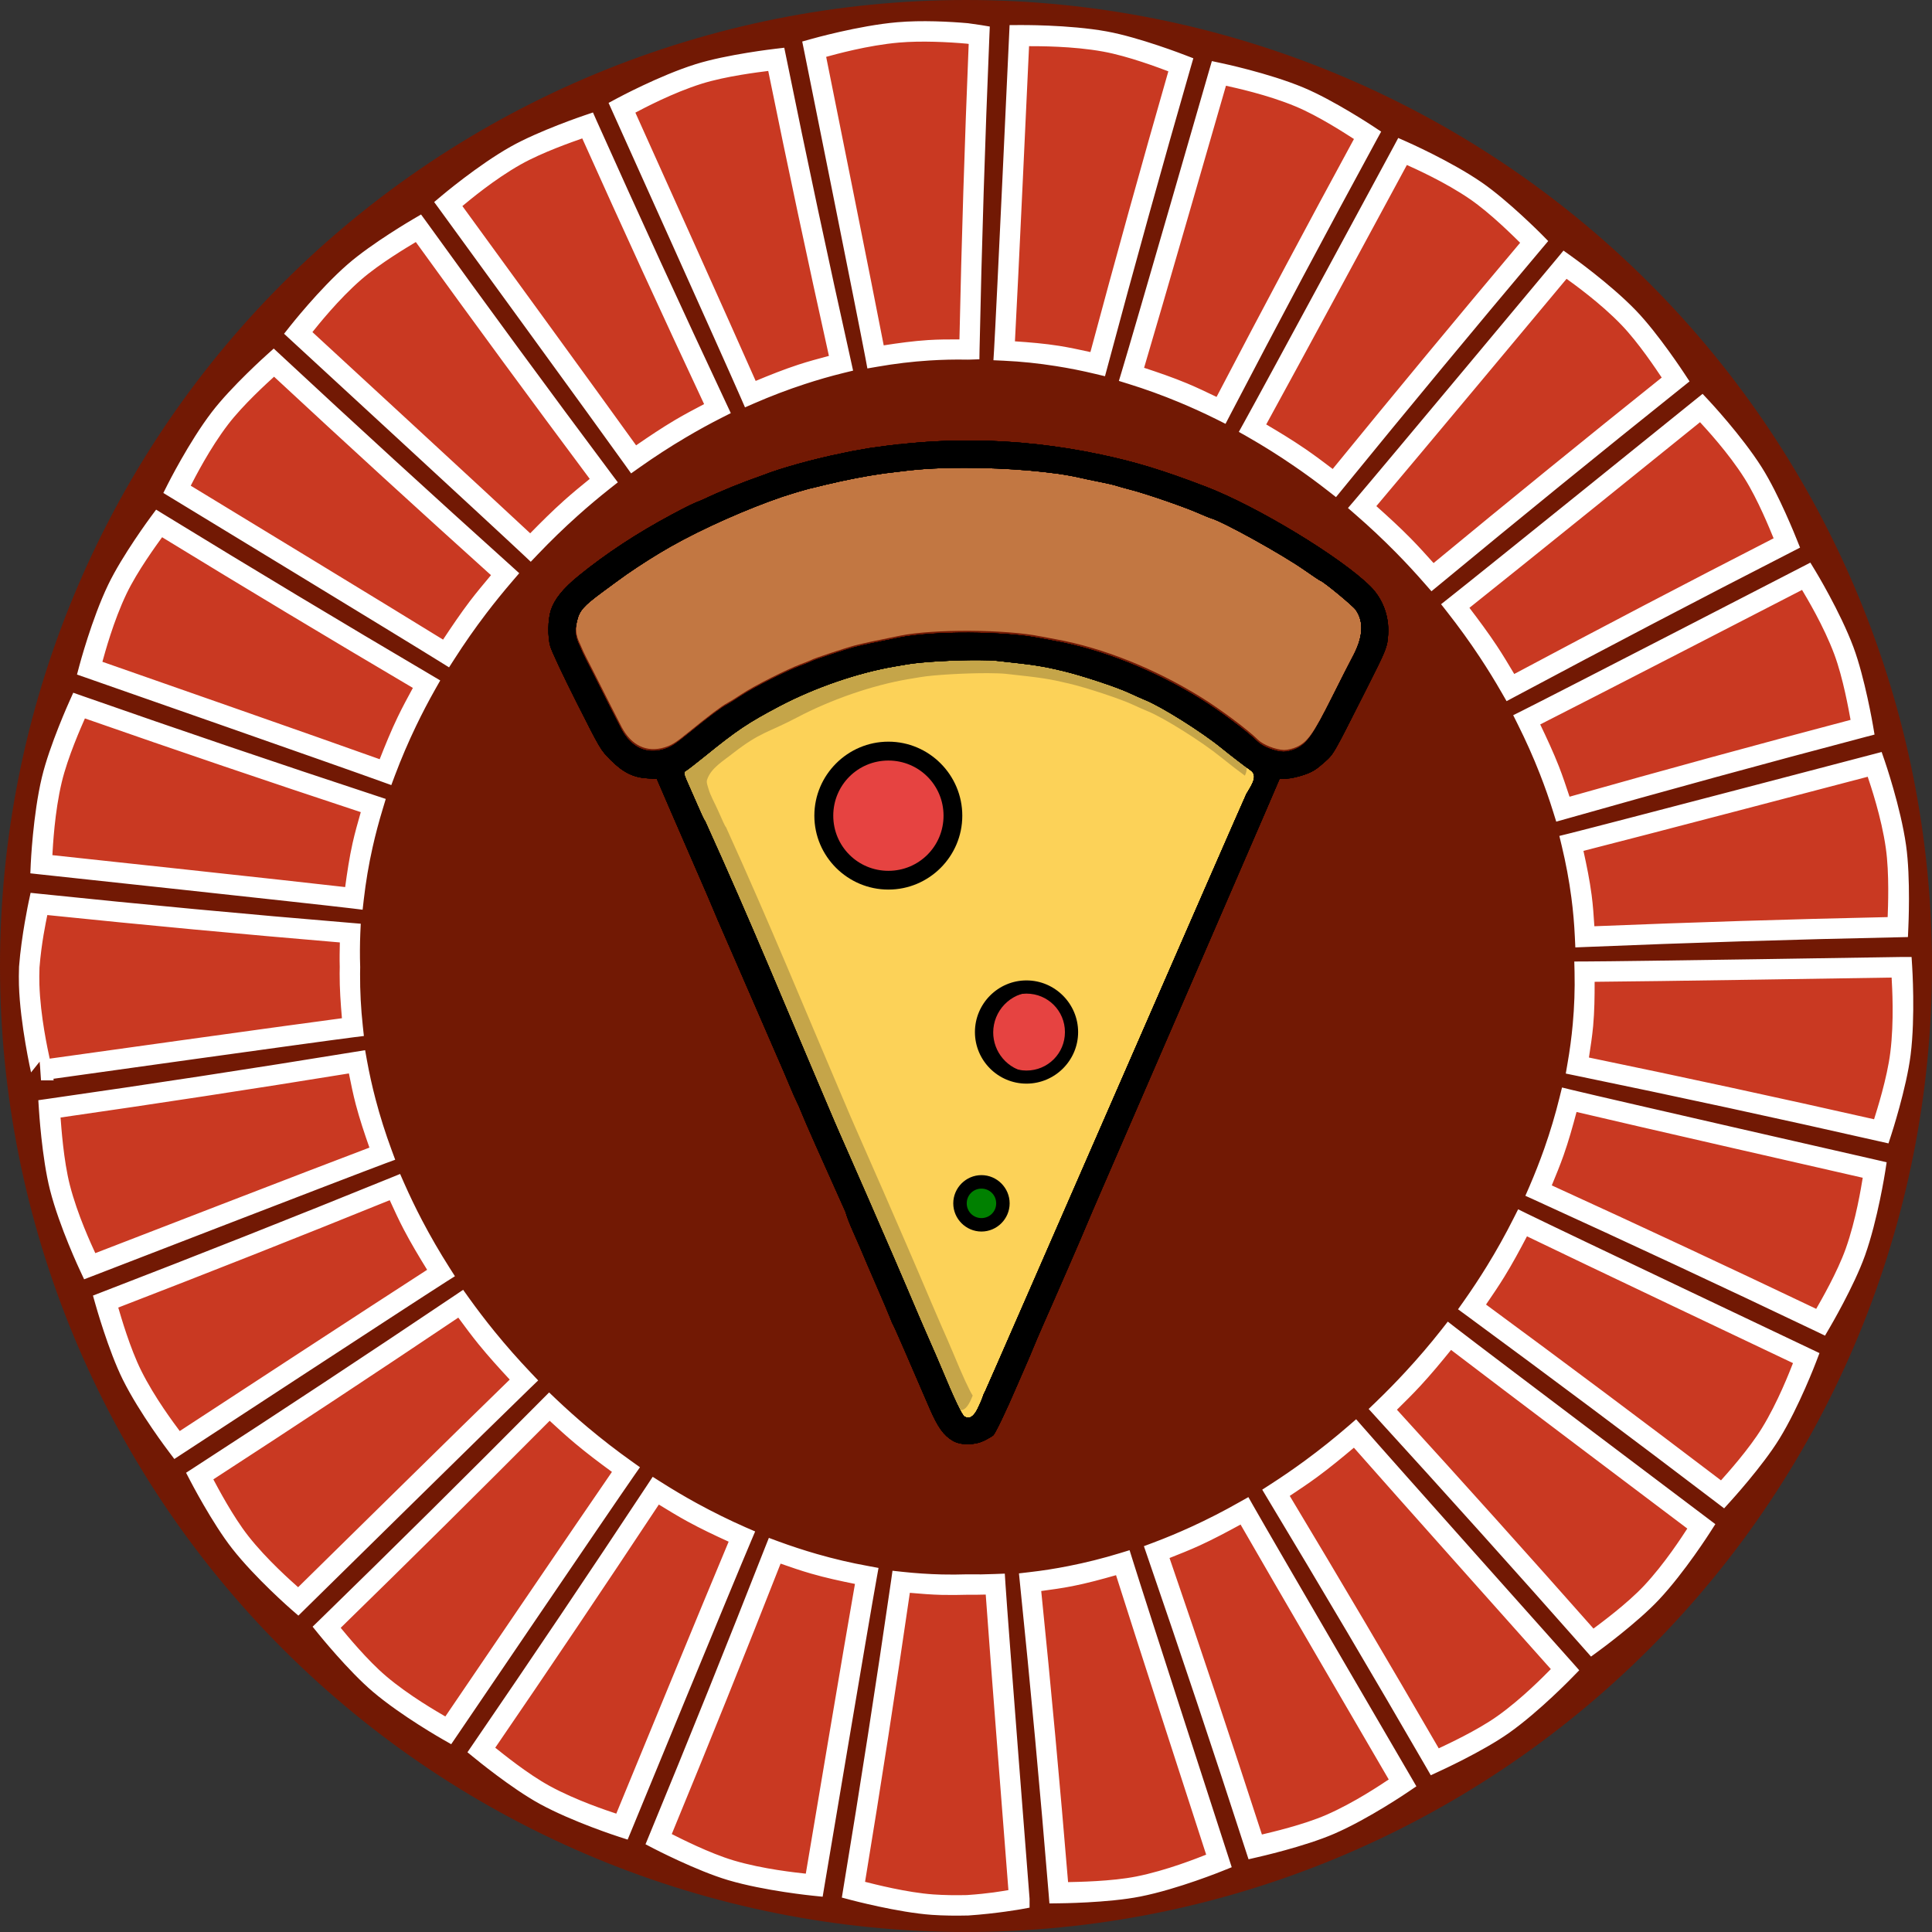 <svg width="61" height="61" viewBox="0 0 61 61" fill="none" xmlns="http://www.w3.org/2000/svg">
<rect x="0" y="0" width="61" height="61" fill="#333333" stroke="none"/>
<g clip-path="url(#clip0_304_78)">
<path d="M61 30.5C61 38.589 57.787 46.347 52.067 52.067C46.347 57.787 38.589 61 30.5 61C22.411 61 14.653 57.787 8.933 52.067C3.213 46.347 0 38.589 0 30.5C5.955e-07 22.411 3.213 14.653 8.933 8.933C14.653 3.213 22.411 5.955e-07 30.5 0C38.589 0 46.347 3.213 52.067 8.933C57.787 14.653 61 22.411 61 30.5Z" fill="#721904"/>
<path d="M60.052 30.538C60.052 30.538 51.341 30.677 50.037 30.68C50.05 31.243 50.03 31.806 49.979 32.368C49.94 32.794 49.883 33.219 49.809 33.643C53.016 34.304 56.217 34.997 59.41 35.721C59.41 35.721 59.881 34.26 60.005 33.267C60.151 32.1 60.052 30.538 60.052 30.538ZM59.202 36.944C59.202 36.944 50.808 35.029 49.555 34.726C49.419 35.279 49.255 35.828 49.064 36.37C48.919 36.782 48.759 37.189 48.584 37.593C51.565 38.952 54.535 40.338 57.493 41.751C57.493 41.751 58.254 40.449 58.581 39.53C58.967 38.449 59.202 36.944 59.202 36.944ZM57.039 42.885C57.039 42.885 49.239 39.182 48.078 38.613C47.815 39.133 47.529 39.645 47.221 40.146C46.987 40.526 46.74 40.899 46.482 41.266C49.136 43.217 51.774 45.191 54.397 47.187C54.397 47.187 55.403 46.077 55.908 45.257C56.503 44.288 57.039 42.885 57.039 42.885ZM53.725 48.2C53.725 48.2 46.796 42.975 45.768 42.18C45.401 42.646 45.015 43.098 44.611 43.535C44.305 43.866 43.989 44.188 43.663 44.501C45.889 46.938 48.095 49.395 50.281 51.869C50.281 51.869 51.489 50.984 52.145 50.284C52.921 49.459 53.725 48.2 53.725 48.2ZM49.422 52.726C49.422 52.726 43.64 46.246 42.786 45.266C42.337 45.654 41.873 46.025 41.396 46.375C41.035 46.64 40.666 46.894 40.29 47.136C41.987 49.955 43.659 52.788 45.307 55.635C45.307 55.635 46.672 55.007 47.456 54.452C48.383 53.798 49.422 52.726 49.422 52.726ZM44.289 56.302C44.289 56.302 39.932 48.835 39.293 47.709C38.785 47.998 38.265 48.264 37.738 48.505C37.338 48.688 36.933 48.856 36.524 49.01C37.59 52.105 38.628 55.209 39.636 58.322C39.636 58.322 41.115 57.984 42.002 57.599C43.049 57.144 44.289 56.302 44.289 56.302ZM38.49 58.768C38.49 58.768 35.834 50.579 35.452 49.347C34.905 49.514 34.353 49.654 33.797 49.764C33.375 49.847 32.951 49.913 32.526 49.962C32.86 53.226 33.162 56.496 33.431 59.771C33.431 59.771 34.979 59.755 35.943 59.564C37.082 59.337 38.49 58.768 38.49 58.768ZM32.184 59.961C32.184 59.961 31.506 51.317 31.423 50.021C31.131 50.032 30.84 50.035 30.548 50.029C30.276 50.038 30.005 50.04 29.734 50.033C29.307 50.023 28.88 49.995 28.454 49.949C27.984 53.197 27.481 56.439 26.946 59.675C26.946 59.675 28.442 60.067 29.449 60.137C29.801 60.161 30.178 60.166 30.548 60.157C31.424 60.098 32.184 59.961 32.184 59.961ZM25.705 59.534C25.705 59.534 27.131 51.034 27.362 49.764C26.805 49.664 26.25 49.534 25.701 49.376C25.284 49.256 24.87 49.12 24.46 48.968C23.266 52.016 22.043 55.053 20.793 58.079C20.793 58.079 22.138 58.772 23.077 59.05C24.182 59.379 25.705 59.534 25.705 59.534ZM19.633 57.684C19.633 57.684 22.914 49.709 23.42 48.521C22.89 48.288 22.366 48.031 21.853 47.749C21.464 47.536 21.08 47.31 20.703 47.071C18.89 49.816 17.053 52.547 15.193 55.262C15.193 55.262 16.354 56.212 17.201 56.674C18.2 57.219 19.633 57.684 19.633 57.684ZM14.146 54.643C14.146 54.643 19.016 47.47 19.758 46.404C19.276 46.062 18.807 45.698 18.352 45.316C18.008 45.027 17.671 44.726 17.343 44.416C15.017 46.758 12.672 49.082 10.307 51.386C10.307 51.386 11.251 52.548 11.983 53.169C12.848 53.902 14.146 54.643 14.146 54.643ZM9.408 50.571C9.408 50.571 15.599 44.477 16.537 43.575C16.127 43.145 15.734 42.698 15.36 42.238C15.077 41.889 14.804 41.531 14.543 41.167C11.809 43.005 9.061 44.82 6.297 46.611C6.297 46.611 6.992 47.942 7.585 48.697C8.286 49.588 9.408 50.571 9.408 50.571ZM5.579 45.631C5.579 45.631 12.825 40.892 13.918 40.195C13.602 39.699 13.308 39.192 13.037 38.675C12.832 38.283 12.641 37.886 12.464 37.483C9.428 38.717 6.382 39.922 3.325 41.1C3.325 41.1 3.738 42.554 4.168 43.418C4.676 44.438 5.579 45.631 5.579 45.631ZM2.821 39.983C2.821 39.983 10.854 36.876 12.063 36.426C11.864 35.887 11.691 35.34 11.546 34.789C11.436 34.371 11.343 33.951 11.266 33.528C8.034 34.055 4.796 34.55 1.551 35.014C1.551 35.014 1.651 36.548 1.893 37.495C2.179 38.614 2.821 39.983 2.821 39.983ZM1.294 33.789C1.294 33.789 9.849 32.591 11.134 32.429C11.073 31.868 11.043 31.305 11.047 30.742C11.047 30.674 11.048 30.606 11.049 30.538C11.037 30.179 11.039 29.82 11.054 29.461C7.771 29.188 4.493 28.881 1.22 28.541C1.22 28.541 0.996 29.591 0.924 30.538C0.917 30.731 0.916 30.918 0.921 31.088C0.957 32.278 1.294 33.789 1.294 33.789ZM1.294 27.286C1.294 27.286 9.882 28.207 11.165 28.362C11.229 27.802 11.324 27.243 11.448 26.688C11.542 26.267 11.653 25.848 11.779 25.433C8.672 24.409 5.574 23.357 2.486 22.275C2.486 22.275 1.865 23.661 1.636 24.619C1.367 25.747 1.294 27.286 1.294 27.286ZM2.821 21.092C2.821 21.092 10.953 23.934 12.165 24.376C12.367 23.836 12.595 23.303 12.847 22.779C13.039 22.381 13.244 21.988 13.463 21.601C10.633 19.933 7.816 18.239 5.013 16.522C5.013 16.522 4.124 17.732 3.705 18.604C3.211 19.633 2.821 21.092 2.821 21.092ZM5.579 15.444C5.579 15.444 12.979 19.941 14.079 20.628C14.396 20.132 14.735 19.648 15.094 19.176C15.366 18.818 15.649 18.468 15.944 18.127C13.491 15.919 11.056 13.691 8.64 11.442C8.64 11.442 7.527 12.444 6.943 13.207C6.254 14.108 5.579 15.444 5.579 15.444ZM9.408 10.504C9.408 10.504 15.799 16.389 16.745 17.282C17.155 16.852 17.583 16.438 18.026 16.041C18.362 15.741 18.707 15.451 19.059 15.172C17.086 12.53 15.134 9.872 13.205 7.199C13.205 7.199 11.912 7.959 11.189 8.589C10.334 9.333 9.408 10.504 9.408 10.504ZM14.146 6.432C14.146 6.432 19.251 13.439 20.002 14.498C20.484 14.156 20.978 13.835 21.483 13.536C21.866 13.31 22.255 13.097 22.649 12.897C21.255 9.927 19.888 6.945 18.547 3.952C18.547 3.952 17.12 4.439 16.281 4.911C15.29 5.47 14.146 6.432 14.146 6.432ZM19.633 3.391C19.633 3.391 23.174 11.253 23.689 12.437C24.22 12.206 24.758 12 25.303 11.822C25.716 11.687 26.133 11.567 26.552 11.464C25.839 8.271 25.156 5.071 24.505 1.863C24.505 1.863 22.986 2.044 22.058 2.336C20.961 2.68 19.633 3.391 19.633 3.391ZM25.705 1.541C25.705 1.541 27.407 9.991 27.645 11.26C28.202 11.163 28.763 11.095 29.325 11.059C29.732 11.034 30.14 11.024 30.548 11.033C30.567 11.032 30.586 11.031 30.606 11.031C30.675 7.72 30.778 4.413 30.916 1.11C30.916 1.11 30.774 1.087 30.548 1.057C29.972 1.005 29.099 0.959 28.359 1.023C27.184 1.124 25.705 1.541 25.705 1.541ZM32.184 1.114C32.184 1.114 31.785 9.772 31.708 11.067C32.27 11.093 32.832 11.151 33.391 11.239C33.815 11.306 34.238 11.391 34.658 11.492C35.503 8.331 36.379 5.179 37.285 2.035C37.285 2.035 35.861 1.487 34.885 1.31C33.736 1.101 32.184 1.114 32.184 1.114ZM38.49 2.307C38.49 2.307 36.103 10.579 35.729 11.813C36.276 11.982 36.818 12.179 37.352 12.402C37.757 12.57 38.158 12.754 38.554 12.951C40.071 10.042 41.614 7.145 43.182 4.262C43.182 4.262 41.925 3.435 41.029 3.062C39.973 2.621 38.49 2.307 38.49 2.307ZM44.289 4.773C44.289 4.773 40.181 12.381 39.551 13.513C40.06 13.804 40.559 14.117 41.046 14.451C41.415 14.705 41.778 14.97 42.132 15.247C44.215 12.691 46.319 10.151 48.445 7.628C48.445 7.628 47.388 6.567 46.596 6.022C45.66 5.38 44.289 4.773 44.289 4.773ZM49.422 8.349C49.422 8.349 43.858 15.018 43.013 16.006C43.462 16.396 43.896 16.803 44.313 17.227C44.629 17.549 44.936 17.88 45.232 18.219C47.775 16.116 50.336 14.035 52.913 11.974C52.913 11.974 52.089 10.723 51.423 10.031C50.638 9.216 49.422 8.349 49.422 8.349ZM53.725 12.875C53.725 12.875 46.974 18.327 45.953 19.131C46.319 19.597 46.665 20.077 46.99 20.568C47.237 20.941 47.471 21.32 47.692 21.706C50.59 20.158 53.501 18.635 56.424 17.137C56.424 17.137 55.866 15.739 55.351 14.927C54.744 13.968 53.725 12.875 53.725 12.875ZM57.039 18.19C57.039 18.19 49.367 22.148 48.21 22.726C48.471 23.246 48.707 23.776 48.918 24.313C49.077 24.72 49.222 25.131 49.351 25.546C52.498 24.653 55.654 23.79 58.817 22.956C58.817 22.956 58.557 21.456 58.218 20.548C57.817 19.475 57.039 18.19 57.039 18.19ZM59.202 24.131C59.202 24.131 50.874 26.318 49.623 26.629C49.756 27.182 49.86 27.739 49.933 28.299C49.989 28.724 50.027 29.15 50.047 29.577C53.337 29.441 56.633 29.338 59.931 29.27C59.931 29.27 60.001 27.712 59.861 26.733C59.697 25.575 59.202 24.131 59.202 24.131Z" fill="#C93922"/>
<path d="M28.331 0.702C27.104 0.808 25.619 1.23 25.619 1.23L25.329 1.311L25.389 1.605C25.389 1.605 27.093 10.069 27.328 11.32L27.386 11.633L27.701 11.579C28.247 11.483 28.795 11.417 29.345 11.382C29.743 11.357 30.142 11.347 30.541 11.355H30.549H30.559C30.578 11.354 30.597 11.354 30.616 11.354L30.923 11.344L30.928 11.037C30.997 7.729 31.101 4.423 31.239 1.123L31.251 0.838L30.969 0.791C30.969 0.791 30.821 0.768 30.59 0.737L30.583 0.736L30.576 0.734C29.989 0.682 29.107 0.635 28.331 0.702ZM32.182 0.791L31.876 0.793L31.862 1.098C31.862 1.098 31.462 9.773 31.386 11.048L31.366 11.374L31.692 11.389C32.243 11.414 32.793 11.472 33.34 11.559C33.756 11.624 34.171 11.707 34.583 11.806L34.888 11.879L34.97 11.575C35.815 8.416 36.69 5.267 37.595 2.125L37.678 1.84L37.401 1.734C37.401 1.734 35.979 1.181 34.942 0.992C33.742 0.774 32.182 0.791 32.182 0.791ZM28.387 1.344C29.091 1.283 29.952 1.327 30.515 1.378C30.516 1.378 30.518 1.378 30.519 1.378C30.559 1.383 30.552 1.383 30.585 1.387C30.457 4.494 30.359 7.602 30.293 10.716C29.963 10.715 29.633 10.716 29.304 10.737C28.835 10.767 28.368 10.832 27.902 10.904C27.595 9.302 26.186 2.296 26.085 1.795C26.359 1.721 27.391 1.43 28.387 1.344ZM32.491 1.458C32.782 1.459 33.858 1.452 34.827 1.628C35.633 1.774 36.613 2.149 36.889 2.252C36.042 5.199 35.222 8.154 34.428 11.116C34.1 11.044 33.773 10.973 33.442 10.92C32.979 10.847 32.512 10.808 32.045 10.777C32.137 9.134 32.467 1.978 32.491 1.458ZM24.762 1.507L24.467 1.542C24.467 1.542 22.949 1.717 21.961 2.027C20.814 2.387 19.481 3.106 19.481 3.106L19.215 3.249L19.338 3.523C19.338 3.523 22.886 11.399 23.393 12.566L23.522 12.862L23.818 12.733C24.34 12.506 24.869 12.304 25.404 12.129C25.809 11.996 26.217 11.878 26.628 11.777L26.935 11.702L26.867 11.393C26.155 8.202 25.473 5.004 24.822 1.799L24.762 1.507ZM38.263 1.929L38.179 2.217C38.179 2.217 35.789 10.503 35.42 11.719L35.327 12.027L35.633 12.122C36.17 12.288 36.702 12.482 37.227 12.7C37.626 12.866 38.02 13.045 38.41 13.239L38.694 13.382L38.84 13.101C40.356 10.194 41.898 7.298 43.465 4.416L43.608 4.156L43.359 3.991C43.359 3.991 42.107 3.162 41.153 2.764C40.048 2.303 38.556 1.992 38.556 1.992L38.263 1.929ZM24.256 2.24C24.868 5.245 25.506 8.244 26.172 11.237C25.848 11.323 25.523 11.41 25.203 11.515C24.749 11.664 24.303 11.842 23.859 12.027C23.201 10.529 20.271 4.023 20.061 3.556C20.313 3.424 21.23 2.934 22.155 2.643C22.92 2.403 23.961 2.278 24.256 2.24ZM38.708 2.707C38.985 2.769 40.013 2.988 40.905 3.36C41.642 3.667 42.5 4.23 42.749 4.389C41.28 7.092 39.834 9.807 38.411 12.532C38.101 12.383 37.791 12.234 37.476 12.103C37.031 11.918 36.578 11.762 36.123 11.613C36.59 10.049 38.567 3.198 38.708 2.707ZM18.722 3.551L18.442 3.646C18.442 3.646 17.015 4.127 16.122 4.631C15.086 5.215 13.939 6.185 13.939 6.185L13.708 6.379L13.886 6.622C13.886 6.622 18.997 13.641 19.739 14.685L19.926 14.947L20.189 14.761C20.664 14.425 21.15 14.109 21.648 13.815C22.024 13.592 22.407 13.381 22.795 13.185L23.074 13.044L22.941 12.76C21.548 9.792 20.182 6.812 18.841 3.82L18.722 3.551ZM44.147 4.356L44.006 4.62C44.006 4.62 39.89 12.24 39.269 13.356L39.114 13.636L39.391 13.793C39.892 14.079 40.383 14.388 40.863 14.718C41.227 14.967 41.585 15.229 41.934 15.502L42.182 15.696L42.382 15.451C44.464 12.896 46.568 10.357 48.692 7.836L48.882 7.611L48.675 7.4C48.675 7.4 47.621 6.336 46.778 5.756C45.799 5.084 44.42 4.477 44.42 4.477L44.147 4.356ZM18.384 4.37C19.643 7.176 20.926 9.973 22.231 12.759C21.925 12.92 21.618 13.081 21.319 13.258C20.898 13.507 20.489 13.782 20.084 14.061C19.127 12.724 14.901 6.92 14.599 6.506C14.819 6.325 15.605 5.663 16.44 5.193C17.13 4.804 18.107 4.468 18.384 4.37ZM44.42 5.209C44.677 5.326 45.624 5.746 46.413 6.288C47.064 6.736 47.786 7.459 47.996 7.665C46.004 10.031 44.032 12.412 42.078 14.807C41.798 14.595 41.518 14.384 41.229 14.185C40.822 13.906 40.402 13.65 39.979 13.401C40.77 11.967 44.179 5.655 44.42 5.209ZM13.294 6.772L13.04 6.921C13.04 6.921 11.747 7.674 10.977 8.345C10.083 9.123 9.155 10.303 9.155 10.303L8.969 10.538L9.189 10.741C9.189 10.741 15.59 16.636 16.524 17.517L16.758 17.737L16.979 17.505C17.384 17.081 17.805 16.672 18.241 16.282C18.572 15.985 18.912 15.7 19.259 15.425L19.507 15.229L19.318 14.978C17.345 12.338 15.395 9.681 13.467 7.009L13.294 6.772ZM13.129 7.642C14.94 10.149 16.77 12.641 18.62 15.12C18.347 15.342 18.074 15.566 17.811 15.801C17.441 16.132 17.088 16.483 16.74 16.838C15.538 15.713 10.237 10.829 9.864 10.485C10.042 10.265 10.68 9.459 11.4 8.832C11.995 8.315 12.877 7.794 13.129 7.642ZM49.365 7.912L49.174 8.143C49.174 8.143 43.602 14.822 42.768 15.797L42.56 16.04L42.801 16.25C43.244 16.634 43.672 17.037 44.083 17.454C44.395 17.771 44.697 18.097 44.989 18.432L45.196 18.668L45.438 18.469C47.98 16.367 50.539 14.286 53.115 12.226L53.345 12.042L53.183 11.796C53.183 11.796 52.364 10.543 51.656 9.807C50.834 8.954 49.608 8.086 49.608 8.086L49.365 7.912ZM49.462 8.803C49.689 8.968 50.529 9.567 51.191 10.255C51.739 10.823 52.302 11.678 52.466 11.921C50.05 13.855 47.649 15.807 45.263 17.778C45.027 17.515 44.791 17.253 44.543 17.001C44.194 16.646 43.827 16.311 43.456 15.98C44.52 14.726 49.136 9.194 49.462 8.803ZM8.643 11.005L8.423 11.203C8.423 11.203 7.308 12.199 6.687 13.011C5.966 13.953 5.291 15.299 5.291 15.299L5.157 15.565L5.412 15.72C5.412 15.72 12.823 20.225 13.908 20.903L14.178 21.071L14.351 20.802C14.663 20.314 14.997 19.836 15.351 19.371C15.619 19.019 15.899 18.674 16.189 18.337L16.394 18.098L16.16 17.886C13.709 15.68 11.274 13.453 8.859 11.206L8.643 11.005ZM8.653 11.894C10.92 14.001 13.203 16.089 15.502 18.16C15.276 18.431 15.049 18.701 14.836 18.98C14.537 19.375 14.261 19.784 13.989 20.195C12.596 19.332 6.455 15.599 6.022 15.335C6.152 15.084 6.619 14.163 7.2 13.403C7.679 12.777 8.435 12.094 8.653 11.894ZM53.757 12.435L53.522 12.624C53.522 12.624 46.76 18.084 45.753 18.877L45.5 19.077L45.699 19.331C46.059 19.79 46.401 20.263 46.721 20.747C46.964 21.114 47.194 21.487 47.412 21.867L47.568 22.138L47.845 21.99C50.741 20.443 53.65 18.921 56.572 17.425L56.834 17.29L56.724 17.017C56.724 17.017 56.172 15.619 55.624 14.754C54.989 13.751 53.962 12.655 53.962 12.655L53.757 12.435ZM53.676 13.33C53.867 13.54 54.567 14.291 55.078 15.099C55.502 15.768 55.887 16.725 55.999 16.996C53.258 18.401 50.528 19.83 47.81 21.28C47.632 20.981 47.453 20.681 47.26 20.39C46.989 19.98 46.694 19.584 46.395 19.191C47.685 18.168 53.278 13.652 53.676 13.33ZM4.929 16.091L4.752 16.33C4.752 16.33 3.859 17.536 3.414 18.465C2.897 19.541 2.508 21.009 2.508 21.009L2.431 21.298L2.715 21.397C2.715 21.397 10.86 24.244 12.055 24.68L12.355 24.788L12.467 24.488C12.666 23.958 12.89 23.435 13.138 22.919C13.326 22.528 13.528 22.14 13.744 21.759L13.9 21.484L13.627 21.322C10.798 19.655 7.983 17.963 5.181 16.246L4.929 16.091ZM5.118 16.962C7.745 18.57 10.385 20.155 13.036 21.72C12.871 22.024 12.706 22.328 12.557 22.638C12.347 23.075 12.165 23.523 11.988 23.971C10.452 23.418 3.715 21.063 3.233 20.895C3.31 20.621 3.58 19.612 3.996 18.744C4.34 18.027 4.946 17.201 5.118 16.962ZM57.159 17.764L56.892 17.902C56.892 17.902 49.206 21.867 48.066 22.437L47.777 22.581L47.921 22.87C48.177 23.382 48.411 23.904 48.617 24.431C48.774 24.831 48.916 25.234 49.042 25.641L49.136 25.942L49.439 25.857C52.584 24.965 55.738 24.101 58.9 23.268L59.186 23.193L59.136 22.901C59.136 22.901 58.88 21.401 58.52 20.434C58.101 19.312 57.316 18.022 57.316 18.022L57.159 17.764ZM56.897 18.626C57.042 18.872 57.578 19.756 57.916 20.661C58.195 21.409 58.375 22.439 58.429 22.729C55.464 23.512 52.506 24.32 49.556 25.155C49.449 24.833 49.343 24.512 49.219 24.195C49.043 23.748 48.839 23.309 48.63 22.873C50.093 22.134 56.44 18.862 56.897 18.626ZM2.313 21.872L2.192 22.142C2.192 22.142 1.565 23.525 1.322 24.544C1.04 25.724 0.971 27.271 0.971 27.271L0.958 27.574L1.259 27.607C1.259 27.607 9.862 28.53 11.126 28.683L11.449 28.723L11.486 28.399C11.549 27.85 11.641 27.302 11.763 26.758C11.855 26.345 11.965 25.935 12.089 25.527L12.18 25.225L11.881 25.126C8.776 24.104 5.679 23.051 2.592 21.97L2.313 21.872ZM2.681 22.683C5.576 23.695 8.48 24.681 11.391 25.642C11.299 25.966 11.206 26.29 11.133 26.617C11.03 27.078 10.961 27.543 10.898 28.008C9.271 27.818 2.168 27.055 1.654 27C1.671 26.71 1.723 25.646 1.95 24.695C2.139 23.904 2.563 22.953 2.681 22.683ZM59.41 23.743L59.12 23.819C59.12 23.819 50.778 26.009 49.545 26.316L49.234 26.393L49.309 26.705C49.439 27.247 49.542 27.793 49.614 28.341C49.669 28.757 49.705 29.174 49.724 29.591L49.739 29.913L50.061 29.9C53.349 29.764 56.642 29.661 59.938 29.593L60.24 29.586L60.253 29.285C60.253 29.285 60.33 27.729 60.181 26.688C60.009 25.477 59.508 24.027 59.508 24.027L59.41 23.743ZM58.97 24.525C59.059 24.794 59.403 25.798 59.542 26.779C59.657 27.584 59.611 28.652 59.6 28.956C56.51 29.022 53.423 29.12 50.34 29.245C50.318 28.915 50.297 28.585 50.253 28.257C50.192 27.79 50.097 27.327 49.995 26.865C51.577 26.466 58.476 24.655 58.97 24.525ZM0.966 28.19L0.905 28.474C0.905 28.474 0.677 29.534 0.602 30.513L0.601 30.52V30.527C0.594 30.727 0.593 30.919 0.598 31.098C0.636 32.34 0.98 33.86 0.98 33.86L1.254 33.518L1.295 34.112H1.696L1.685 34.061C2.249 33.982 9.954 32.903 11.174 32.749L11.489 32.71L11.455 32.394C11.395 31.845 11.366 31.295 11.369 30.744C11.37 30.677 11.371 30.611 11.372 30.544V30.535V30.527C11.36 30.176 11.362 29.824 11.376 29.473L11.39 29.165L11.08 29.139C7.799 28.867 4.524 28.56 1.254 28.22L0.966 28.19ZM1.494 28.891C4.568 29.208 7.647 29.497 10.73 29.756C10.725 30.014 10.719 30.273 10.727 30.531C10.726 30.601 10.725 30.67 10.724 30.74C10.722 31.211 10.755 31.68 10.796 32.149C9.178 32.36 2.072 33.355 1.569 33.425C1.51 33.149 1.275 32.09 1.244 31.079C1.239 30.918 1.241 30.739 1.247 30.553C1.247 30.551 1.247 30.55 1.247 30.549C1.308 29.772 1.447 29.125 1.494 28.891ZM60.047 30.215C60.047 30.215 51.32 30.355 50.036 30.357L49.706 30.358L49.714 30.687C49.727 31.237 49.707 31.789 49.657 32.339C49.619 32.756 49.563 33.172 49.49 33.587L49.437 33.896L49.744 33.959C52.95 34.62 56.147 35.312 59.338 36.036L59.626 36.101L59.717 35.82C59.717 35.82 60.193 34.361 60.325 33.307C60.478 32.087 60.374 30.517 60.374 30.517L60.355 30.215H60.05L60.047 30.215ZM59.725 30.865C59.741 31.158 59.808 32.241 59.684 33.227C59.582 34.049 59.258 35.059 59.171 35.339C56.176 34.662 53.176 34.012 50.168 33.39C50.219 33.06 50.27 32.73 50.301 32.398C50.343 31.933 50.349 31.466 50.348 30.999C52.001 30.989 59.202 30.873 59.725 30.865ZM11.528 33.158L11.214 33.209C7.984 33.736 4.747 34.231 1.505 34.695L1.21 34.737L1.229 35.034C1.229 35.034 1.322 36.568 1.58 37.575C1.879 38.746 2.529 40.12 2.529 40.12L2.656 40.392L2.937 40.284C2.937 40.284 10.984 37.172 12.176 36.728L12.478 36.617L12.366 36.314C12.17 35.784 12 35.248 11.858 34.707C11.75 34.297 11.659 33.884 11.584 33.47L11.528 33.158ZM11.016 33.892C11.082 34.22 11.148 34.547 11.233 34.871C11.354 35.33 11.506 35.783 11.664 36.234C10.133 36.81 3.489 39.38 3.009 39.566C2.891 39.307 2.447 38.36 2.205 37.415C2.006 36.635 1.935 35.58 1.912 35.284C4.953 34.847 7.987 34.384 11.016 33.892ZM49.318 34.336L49.241 34.648C49.108 35.191 48.946 35.73 48.759 36.263C48.616 36.667 48.459 37.067 48.288 37.464L48.161 37.755L48.45 37.886C51.43 39.245 54.398 40.63 57.355 42.042L57.622 42.171L57.772 41.914C57.772 41.914 58.537 40.615 58.885 39.639C59.288 38.507 59.522 36.994 59.522 36.994L59.568 36.697L59.275 36.629C59.275 36.629 50.865 34.711 49.63 34.412L49.318 34.336ZM49.777 35.109C51.365 35.487 58.312 37.072 58.813 37.186C58.766 37.468 58.602 38.509 58.277 39.422C58.008 40.177 57.49 41.069 57.344 41.325C54.571 40.003 51.788 38.703 48.995 37.427C49.125 37.112 49.255 36.797 49.368 36.477C49.527 36.026 49.655 35.568 49.777 35.109ZM12.633 37.066L12.343 37.184C9.309 38.417 6.264 39.622 3.209 40.8L2.935 40.906L3.015 41.188C3.015 41.188 3.422 42.643 3.879 43.562C4.41 44.629 5.323 45.825 5.323 45.825L5.504 46.066L5.756 45.901C5.756 45.901 13.012 41.154 14.091 40.467L14.364 40.295L14.19 40.022C13.879 39.533 13.59 39.034 13.324 38.526C13.122 38.14 12.934 37.748 12.759 37.353L12.633 37.066ZM12.305 37.894C12.448 38.207 12.591 38.519 12.751 38.824C12.977 39.255 13.229 39.676 13.486 40.092C12.103 40.98 6.105 44.902 5.675 45.183C5.506 44.955 4.885 44.134 4.458 43.275C4.104 42.564 3.817 41.566 3.734 41.284C6.6 40.178 9.457 39.049 12.305 37.894ZM47.933 38.182L47.789 38.467C47.531 38.98 47.25 39.484 46.946 39.977C46.716 40.351 46.473 40.718 46.219 41.079L46.035 41.339L46.291 41.526C48.943 43.476 51.58 45.448 54.201 47.444L54.437 47.624L54.636 47.404C54.636 47.404 55.647 46.298 56.183 45.425C56.806 44.412 57.341 43 57.341 43L57.447 42.722L57.178 42.594C57.178 42.594 49.365 38.885 48.22 38.323L47.933 38.182ZM48.212 39.035C49.683 39.749 56.152 42.821 56.611 43.038C56.507 43.302 56.134 44.27 55.632 45.087C55.218 45.761 54.533 46.521 54.338 46.74C51.879 44.87 49.406 43.02 46.919 41.189C47.116 40.901 47.314 40.611 47.496 40.315C47.754 39.897 47.985 39.467 48.212 39.035ZM14.623 40.724L14.363 40.899C11.631 42.736 8.884 44.549 6.122 46.34L5.875 46.5L6.011 46.761C6.011 46.761 6.701 48.093 7.332 48.896C8.064 49.829 9.196 50.815 9.196 50.815L9.421 51.011L9.634 50.801C9.634 50.801 15.835 44.698 16.76 43.808L16.992 43.585L16.771 43.352C16.367 42.928 15.979 42.488 15.61 42.034C15.331 41.69 15.062 41.338 14.805 40.979L14.623 40.724ZM14.47 41.602C14.678 41.885 14.887 42.167 15.109 42.441C15.422 42.826 15.756 43.194 16.094 43.558C14.911 44.703 9.777 49.756 9.413 50.114C9.202 49.925 8.429 49.248 7.839 48.497C7.352 47.877 6.874 46.967 6.736 46.709C9.327 45.027 11.905 43.325 14.47 41.602ZM45.712 41.728L45.514 41.981C45.153 42.44 44.772 42.885 44.374 43.315C44.072 43.642 43.76 43.96 43.44 44.268L43.213 44.486L43.425 44.719C45.649 47.156 47.854 49.61 50.039 52.083L50.234 52.304L50.472 52.13C50.472 52.13 51.682 51.25 52.381 50.505C53.192 49.641 53.998 48.374 53.998 48.374L54.159 48.123L53.92 47.942C53.92 47.942 46.979 42.71 45.965 41.925L45.712 41.728ZM45.815 42.622C47.12 43.623 52.866 47.955 53.274 48.262C53.12 48.498 52.563 49.367 51.91 50.064C51.37 50.639 50.546 51.244 50.312 51.42C48.261 49.1 46.193 46.797 44.106 44.51C44.358 44.262 44.609 44.013 44.849 43.754C45.186 43.389 45.503 43.007 45.815 42.622ZM17.337 43.964L17.114 44.188C14.79 46.529 12.446 48.852 10.082 51.155L9.87 51.36L10.056 51.59C10.056 51.59 10.996 52.755 11.775 53.416C12.679 54.183 13.987 54.923 13.987 54.923L14.246 55.071L14.414 54.824C14.414 54.824 19.29 47.639 20.023 46.588L20.206 46.326L19.945 46.14C19.471 45.803 19.009 45.446 18.56 45.069C18.22 44.784 17.888 44.487 17.565 44.181L17.337 43.964ZM42.818 44.811L42.575 45.022C42.132 45.405 41.675 45.77 41.205 46.115C40.849 46.376 40.486 46.626 40.116 46.864L39.853 47.034L40.014 47.303C41.71 50.12 43.381 52.95 45.028 55.796L45.175 56.051L45.442 55.927C45.442 55.927 46.808 55.306 47.643 54.716C48.612 54.031 49.653 52.95 49.653 52.95L49.862 52.736L49.663 52.51C49.663 52.51 43.872 46.021 43.03 45.053L42.818 44.811ZM17.355 44.859C17.614 45.098 17.875 45.337 18.145 45.563C18.525 45.883 18.921 46.18 19.321 46.473C18.387 47.824 14.347 53.774 14.061 54.195C13.818 54.052 12.92 53.541 12.192 52.923C11.591 52.413 10.945 51.622 10.757 51.396C12.973 49.233 15.172 47.054 17.355 44.859ZM42.747 45.709C43.833 46.946 48.625 52.318 48.965 52.699C48.765 52.901 48.05 53.637 47.271 54.188C46.626 54.644 45.69 55.076 45.426 55.201C43.879 52.532 42.311 49.875 40.722 47.231C41.013 47.037 41.305 46.843 41.588 46.635C41.986 46.342 42.368 46.028 42.747 45.709ZM20.608 46.628L20.434 46.892C18.622 49.636 16.785 52.366 14.926 55.08L14.759 55.325L14.989 55.512C14.989 55.512 16.145 56.466 17.047 56.958C18.092 57.528 19.534 57.991 19.534 57.991L19.817 58.083L19.931 57.808C19.931 57.808 23.218 49.819 23.718 48.648L23.843 48.353L23.549 48.226C23.028 47.997 22.514 47.743 22.009 47.467C21.625 47.257 21.247 47.033 20.875 46.797L20.608 46.628ZM39.416 47.269L39.135 47.427C38.634 47.712 38.122 47.974 37.603 48.211C37.21 48.391 36.812 48.557 36.41 48.708L36.117 48.818L36.219 49.115C37.284 52.208 38.321 55.311 39.329 58.423L39.421 58.704L39.709 58.637C39.709 58.637 41.187 58.306 42.131 57.896C43.227 57.42 44.471 56.569 44.471 56.569L44.72 56.4L44.568 56.139C44.568 56.139 40.204 48.66 39.575 47.55L39.416 47.269ZM20.802 47.504C21.098 47.685 21.394 47.867 21.698 48.033C22.126 48.268 22.565 48.475 23.006 48.676C22.371 50.182 19.652 56.792 19.458 57.263C19.189 57.173 18.199 56.85 17.356 56.39C16.66 56.01 15.868 55.365 15.637 55.181C17.38 52.635 19.101 50.075 20.802 47.504ZM39.169 48.135C39.983 49.559 43.588 55.741 43.847 56.184C43.61 56.341 42.756 56.919 41.873 57.303C41.143 57.62 40.13 57.853 39.843 57.922C38.896 55.004 37.923 52.094 36.926 49.192C37.243 49.067 37.56 48.941 37.872 48.799C38.312 48.597 38.741 48.369 39.169 48.135ZM24.276 48.556L24.159 48.85C22.965 51.896 21.743 54.931 20.494 57.956L20.381 58.23L20.644 58.367C20.644 58.367 21.986 59.064 22.985 59.361C24.141 59.704 25.673 59.855 25.673 59.855L25.974 59.886L26.024 59.587C26.024 59.587 27.453 51.073 27.681 49.822L27.738 49.505L27.42 49.446C26.874 49.348 26.329 49.22 25.79 49.065C25.381 48.947 24.975 48.814 24.572 48.666L24.276 48.556ZM35.665 48.945L35.358 49.039C34.821 49.203 34.279 49.339 33.734 49.446C33.321 49.528 32.906 49.593 32.489 49.64L32.172 49.677L32.204 49.995C32.539 53.257 32.841 56.525 33.11 59.798L33.134 60.098L33.434 60.094C33.434 60.094 34.98 60.084 36.005 59.88C37.197 59.644 38.611 59.067 38.611 59.067L38.89 58.955L38.797 58.668C38.797 58.668 36.137 50.465 35.761 49.252L35.665 48.945ZM24.646 49.369C24.967 49.481 25.287 49.592 25.612 49.685C26.069 49.817 26.531 49.917 26.994 50.01C26.708 51.619 25.527 58.651 25.442 59.158C25.157 59.126 24.101 59.019 23.168 58.742C22.395 58.512 21.474 58.04 21.21 57.908C22.381 55.071 23.525 52.224 24.646 49.369ZM28.179 49.594L28.136 49.902C27.665 53.148 27.162 56.389 26.627 59.623L26.58 59.913L26.863 59.988C26.863 59.988 28.358 60.385 29.427 60.459C29.792 60.484 30.178 60.488 30.556 60.479H30.563H30.57C31.467 60.419 32.241 60.28 32.241 60.28L32.507 60.231V59.949L32.506 59.936C32.506 59.936 31.828 51.277 31.745 50L31.725 49.685L31.41 49.697C31.125 49.709 30.84 49.713 30.555 49.707H30.545H30.537C30.272 49.716 30.007 49.717 29.741 49.711C29.324 49.701 28.907 49.673 28.49 49.628L28.179 49.594ZM35.237 49.734C35.726 51.29 37.924 58.071 38.083 58.558C37.817 58.662 36.842 59.055 35.879 59.247C35.086 59.404 34.024 59.418 33.723 59.425C33.469 56.357 33.187 53.292 32.875 50.234C33.204 50.189 33.532 50.145 33.859 50.08C34.322 49.989 34.781 49.864 35.237 49.734ZM28.727 50.291C29.06 50.32 29.393 50.348 29.727 50.356C29.998 50.362 30.27 50.36 30.541 50.352C30.735 50.356 30.929 50.35 31.123 50.346C31.236 51.989 31.801 59.188 31.839 59.677C31.636 59.711 31.228 59.787 30.527 59.834C30.17 59.843 29.807 59.837 29.471 59.814C28.636 59.756 27.597 59.487 27.313 59.416C27.813 56.38 28.284 53.338 28.727 50.291Z" fill="white"/>
<path d="M19.73 20.037C19.73 20.082 19.721 20.126 19.704 20.168C19.687 20.209 19.662 20.247 19.63 20.279C19.598 20.311 19.56 20.336 19.519 20.353C19.477 20.37 19.433 20.379 19.388 20.379C19.343 20.379 19.298 20.37 19.257 20.353C19.215 20.336 19.177 20.311 19.146 20.279C19.114 20.247 19.089 20.209 19.072 20.168C19.054 20.126 19.045 20.082 19.045 20.037C19.045 19.992 19.054 19.947 19.072 19.906C19.089 19.864 19.114 19.826 19.146 19.794C19.177 19.763 19.215 19.738 19.257 19.72C19.298 19.703 19.343 19.694 19.388 19.694C19.479 19.694 19.566 19.73 19.63 19.794C19.694 19.859 19.73 19.946 19.73 20.037Z" fill="black"/>
<path d="M20.776 19.434C20.776 19.525 20.74 19.612 20.676 19.676C20.611 19.741 20.524 19.777 20.434 19.777C20.389 19.777 20.344 19.768 20.303 19.75C20.261 19.733 20.223 19.708 20.192 19.676C20.16 19.645 20.135 19.607 20.117 19.565C20.1 19.524 20.091 19.479 20.091 19.434C20.091 19.389 20.1 19.345 20.117 19.303C20.135 19.262 20.16 19.224 20.192 19.192C20.223 19.16 20.261 19.135 20.303 19.118C20.344 19.101 20.389 19.092 20.434 19.092C20.479 19.092 20.523 19.101 20.565 19.118C20.606 19.135 20.644 19.16 20.676 19.192C20.707 19.224 20.733 19.262 20.75 19.303C20.767 19.345 20.776 19.389 20.776 19.434Z" fill="black"/>
<path d="M20.792 20.547C20.792 20.592 20.784 20.636 20.766 20.678C20.749 20.719 20.724 20.757 20.692 20.789C20.66 20.821 20.623 20.846 20.581 20.863C20.54 20.88 20.495 20.889 20.45 20.889C20.405 20.889 20.36 20.88 20.319 20.863C20.277 20.846 20.24 20.821 20.208 20.789C20.176 20.757 20.151 20.719 20.134 20.678C20.116 20.636 20.108 20.592 20.108 20.547C20.108 20.456 20.144 20.369 20.208 20.305C20.272 20.24 20.359 20.204 20.45 20.204C20.541 20.204 20.628 20.24 20.692 20.305C20.756 20.369 20.792 20.456 20.792 20.547Z" fill="black"/>
<path d="M27.993 23.921C27.753 23.921 27.515 23.968 27.294 24.06C27.072 24.152 26.87 24.287 26.701 24.456C26.531 24.626 26.396 24.828 26.305 25.05C26.213 25.272 26.166 25.509 26.166 25.749C26.166 26.234 26.359 26.699 26.701 27.041C27.044 27.384 27.509 27.576 27.993 27.576C28.024 27.576 28.056 27.575 28.087 27.573C27.657 27.506 27.265 27.287 26.981 26.956C26.698 26.626 26.542 26.204 26.542 25.769C26.543 25.299 26.725 24.848 27.05 24.508C27.376 24.169 27.819 23.968 28.288 23.948C28.191 23.931 28.092 23.922 27.993 23.921Z" fill="black"/>
<path d="M30.889 20.841C30.159 20.839 29.113 20.894 28.65 20.974C28.571 20.988 28.394 21.018 28.257 21.041C27.093 21.238 25.728 21.707 24.612 22.294C23.616 22.819 23.264 23.056 22.258 23.872C21.955 24.118 21.675 24.332 21.636 24.349C21.584 24.373 21.595 24.448 21.675 24.631C21.736 24.769 21.884 25.107 22.004 25.381C22.124 25.655 22.234 25.904 22.259 25.916C23.743 29.184 24.803 31.797 26.184 35.029C26.261 35.215 26.414 35.57 26.523 35.818C26.664 36.137 27.964 39.08 29.022 41.576C29.111 41.785 29.231 42.063 29.344 42.319C29.483 42.632 29.659 43.038 29.736 43.224C30.129 44.173 30.375 44.688 30.455 44.73C30.612 44.811 30.738 44.736 30.865 44.481C30.928 44.354 31 44.189 31.024 44.114C31.048 44.039 31.079 43.964 31.095 43.949C31.12 43.921 39.303 25.147 39.354 25.064C39.556 24.733 39.72 24.477 39.473 24.31C39.336 24.218 38.851 23.846 38.561 23.611C37.934 23.101 36.669 22.306 36.155 22.099C36.058 22.06 35.831 21.959 35.652 21.875C35.249 21.688 34.136 21.32 33.555 21.183C32.888 21.026 32.677 20.994 31.479 20.864C31.34 20.849 31.132 20.843 30.889 20.841ZM39.375 23.131C39.509 23.241 39.622 23.339 39.7 23.416L39.705 23.42C39.625 23.341 39.512 23.242 39.375 23.131Z" fill="#FCD258"/>
<path d="M30.657 20.604C29.928 20.601 28.882 20.657 28.419 20.737C28.34 20.751 28.162 20.78 28.024 20.804C26.861 21 25.495 21.471 24.38 22.058C23.384 22.582 23.032 22.818 22.026 23.635C21.724 23.88 21.443 24.095 21.404 24.112C21.352 24.136 21.363 24.212 21.444 24.395C21.505 24.533 21.652 24.869 21.772 25.143C21.892 25.418 22.003 25.668 22.028 25.679C23.512 28.947 24.571 31.561 25.952 34.793C26.029 34.978 26.182 35.332 26.291 35.579C26.432 35.899 27.733 38.844 28.791 41.34C28.881 41.549 28.999 41.825 29.112 42.081C29.251 42.394 29.426 42.801 29.503 42.986C29.897 43.935 30.143 44.45 30.223 44.492C30.381 44.573 30.505 44.499 30.633 44.244C30.664 44.181 30.682 44.128 30.711 44.063C30.6 43.889 30.393 43.44 30.09 42.709C30.016 42.531 29.847 42.141 29.714 41.842C29.606 41.596 29.492 41.33 29.407 41.13C28.393 38.737 27.145 35.915 27.01 35.609C26.905 35.372 26.759 35.032 26.685 34.854C25.362 31.756 24.345 29.251 22.923 26.118C22.899 26.107 22.793 25.869 22.678 25.606C22.563 25.343 22.435 25.139 22.364 24.887C22.339 24.799 22.297 24.703 22.326 24.616C22.448 24.243 22.861 24.011 23.151 23.776C24.021 23.102 24.224 23.149 25.178 22.647C26.247 22.084 27.556 21.633 28.672 21.444C28.804 21.422 28.974 21.394 29.049 21.381C29.493 21.305 30.495 21.252 31.195 21.254C31.428 21.255 31.628 21.262 31.762 21.276C32.91 21.4 33.112 21.431 33.751 21.582C34.308 21.713 35.375 22.066 35.761 22.246C35.933 22.326 36.15 22.421 36.243 22.459C36.736 22.657 37.949 23.418 38.55 23.907C38.785 24.098 39.118 24.355 39.306 24.491C39.382 24.32 39.395 24.177 39.241 24.072C39.104 23.98 38.618 23.608 38.329 23.373C37.701 22.863 36.438 22.068 35.924 21.861C35.826 21.822 35.599 21.722 35.42 21.639C35.017 21.451 33.903 21.084 33.322 20.947C32.656 20.789 32.446 20.756 31.248 20.627C31.108 20.612 30.901 20.605 30.657 20.604Z" fill="#C5A549"/>
<path d="M30.482 14.709C30.032 14.709 29.596 14.721 29.2 14.749C28.875 14.773 28.543 14.812 28.21 14.853C28.115 14.865 28.018 14.876 27.929 14.888C27.313 14.975 26.699 15.098 26.097 15.242C25.967 15.274 25.807 15.314 25.757 15.324C25.695 15.338 25.628 15.354 25.561 15.371C25.275 15.448 24.998 15.534 24.727 15.622C23.611 16.002 22.204 16.622 21.182 17.204C20.717 17.468 20.252 17.764 19.796 18.079C19.573 18.239 19.338 18.41 19.044 18.628C18.433 19.08 18.314 19.215 18.233 19.557C18.158 19.872 18.179 20.058 18.322 20.35C18.441 20.646 18.595 20.914 18.742 21.211C19.078 21.878 19.554 22.82 19.633 22.966C19.94 23.538 20.42 23.766 20.972 23.6C21.209 23.529 21.331 23.452 21.747 23.113C22.367 22.606 22.785 22.29 22.958 22.2C23.032 22.162 23.241 22.032 23.421 21.912C23.799 21.66 24.836 21.136 25.295 20.964C25.468 20.9 25.616 20.84 25.625 20.832C25.655 20.802 26.692 20.457 26.982 20.381C27.243 20.312 27.675 20.22 28.432 20.068C29.489 19.857 31.743 19.869 32.853 20.092C32.931 20.109 33.151 20.149 33.341 20.184C34.83 20.456 36.457 21.106 37.928 22.017C38.526 22.387 39.407 23.045 39.718 23.355C39.881 23.517 40.282 23.674 40.544 23.679C40.641 23.681 40.818 23.639 40.936 23.586C41.282 23.432 41.477 23.155 42.054 22.003C42.336 21.44 42.631 20.859 42.71 20.713C43.057 20.072 43.093 19.578 42.822 19.191C42.731 19.062 41.803 18.297 41.711 18.275C41.693 18.272 41.459 18.115 41.194 17.93C40.486 17.436 38.66 16.424 38.261 16.305C38.211 16.291 38.004 16.205 37.801 16.117C37.353 15.923 36.178 15.52 35.729 15.405C35.55 15.36 35.346 15.303 35.276 15.279C35.206 15.255 34.956 15.196 34.721 15.15C34.486 15.104 34.223 15.049 34.138 15.029C33.304 14.831 31.833 14.71 30.482 14.709Z" fill="#C27742"/>
<path d="M30.731 13.908C29.951 13.902 29.173 13.943 28.401 14.029V14.025C28.148 14.053 27.913 14.084 27.685 14.117C27.646 14.122 27.524 14.136 27.509 14.139C27.474 14.145 27.308 14.174 27.189 14.195C27.174 14.198 27.16 14.2 27.145 14.203C27.049 14.22 27.008 14.227 26.9 14.246C26.812 14.261 26.707 14.288 26.613 14.306C26.593 14.311 26.572 14.315 26.552 14.319C25.67 14.498 24.631 14.788 24.086 15.005C23.418 15.237 22.766 15.502 22.132 15.801C21.947 15.866 21.68 15.995 21.209 16.248C20.11 16.836 19.136 17.477 18.277 18.175C17.777 18.581 17.507 18.915 17.392 19.27C17.297 19.564 17.288 20.1 17.373 20.405C17.416 20.558 17.791 21.357 18.207 22.18C18.955 23.664 18.965 23.681 19.287 24.002C19.676 24.389 19.993 24.548 20.446 24.575L20.738 24.592L21.176 25.607C21.418 26.166 21.798 27.04 22.021 27.55C22.244 28.059 22.465 28.574 22.514 28.695C22.562 28.816 22.738 29.224 22.904 29.602C23.071 29.981 23.448 30.848 23.743 31.53C24.037 32.212 24.391 33.026 24.529 33.339C24.667 33.651 24.851 34.081 24.939 34.294C25.027 34.507 25.126 34.731 25.159 34.791C25.192 34.852 25.253 34.991 25.294 35.1C25.387 35.343 25.995 36.706 26.696 38.264C26.739 38.417 26.809 38.604 26.935 38.888C27.103 39.266 27.256 39.619 27.276 39.674C27.297 39.728 27.473 40.137 27.667 40.581C27.861 41.025 28.055 41.482 28.098 41.596C28.142 41.711 28.186 41.814 28.198 41.824C28.215 41.842 28.696 42.942 29.35 44.464C29.607 45.06 29.796 45.324 30.087 45.492C30.339 45.637 30.776 45.634 31.072 45.485V45.487C31.197 45.425 31.327 45.349 31.36 45.318C31.427 45.259 31.77 44.543 32.097 43.78C32.21 43.517 32.354 43.185 32.417 43.043C32.481 42.9 32.573 42.684 32.621 42.563C32.669 42.442 32.821 42.088 32.959 41.775C33.351 40.891 34.196 38.948 34.294 38.705C34.343 38.584 34.582 38.026 34.827 37.463C35.65 35.576 39.965 25.606 39.965 25.606L40.403 24.586L40.617 24.584C40.735 24.582 40.981 24.529 41.162 24.467C41.428 24.377 41.55 24.303 41.789 24.09C42.121 23.793 42.055 23.907 43.138 21.763C43.783 20.488 43.803 20.44 43.829 20.024C43.864 19.46 43.66 18.909 43.272 18.52C42.351 17.6 39.677 15.979 38.063 15.363C36.71 14.846 35.864 14.588 34.744 14.35C33.411 14.067 32.068 13.92 30.731 13.908ZM30.464 14.77C31.815 14.771 33.286 14.891 34.12 15.089C34.205 15.11 34.467 15.164 34.703 15.211C34.938 15.257 35.187 15.315 35.257 15.339C35.327 15.363 35.531 15.42 35.711 15.466C36.16 15.581 37.334 15.984 37.782 16.177C37.984 16.265 38.192 16.352 38.243 16.365C38.641 16.485 40.468 17.497 41.175 17.991C41.441 18.176 41.673 18.333 41.692 18.336C41.784 18.358 42.712 19.123 42.803 19.252C43.075 19.639 43.038 20.133 42.691 20.774C42.612 20.92 42.317 21.501 42.035 22.064C41.458 23.215 41.263 23.493 40.917 23.647C40.799 23.7 40.622 23.741 40.525 23.739C40.263 23.734 39.862 23.578 39.7 23.416C39.389 23.107 38.508 22.448 37.909 22.077C36.438 21.167 34.811 20.517 33.322 20.244C33.132 20.209 32.913 20.169 32.834 20.152C31.724 19.929 29.471 19.918 28.414 20.129C27.657 20.28 27.224 20.373 26.962 20.442C26.673 20.518 25.636 20.862 25.605 20.893C25.597 20.901 25.449 20.961 25.276 21.025C24.817 21.196 23.781 21.72 23.402 21.972C23.222 22.092 23.013 22.223 22.939 22.261C22.766 22.351 22.348 22.667 21.727 23.174C21.312 23.513 21.19 23.59 20.953 23.661C20.401 23.826 19.921 23.599 19.614 23.027C19.535 22.88 19.059 21.939 18.723 21.271C18.576 20.974 18.422 20.706 18.303 20.411C18.16 20.119 18.139 19.933 18.214 19.618C18.296 19.276 18.414 19.14 19.025 18.688C19.319 18.471 19.554 18.299 19.777 18.14C20.233 17.825 20.698 17.529 21.163 17.264C22.185 16.683 23.593 16.062 24.708 15.682C24.98 15.594 25.257 15.508 25.542 15.431C25.61 15.414 25.676 15.398 25.738 15.385C25.788 15.374 25.948 15.334 26.078 15.302C26.68 15.158 27.294 15.035 27.91 14.948C27.999 14.937 28.096 14.926 28.191 14.914C28.524 14.872 28.856 14.833 29.181 14.81C29.577 14.782 30.014 14.77 30.464 14.77ZM30.889 20.842C31.132 20.842 31.34 20.85 31.48 20.865C32.678 20.994 32.888 21.026 33.555 21.183C34.136 21.321 35.249 21.688 35.652 21.876C35.831 21.959 36.057 22.06 36.155 22.1C36.669 22.307 37.934 23.1 38.562 23.61C38.851 23.846 39.336 24.218 39.473 24.31C39.72 24.478 39.556 24.733 39.354 25.065C39.303 25.148 31.121 43.921 31.095 43.949C31.08 43.964 31.048 44.039 31.024 44.114C31 44.19 30.929 44.354 30.865 44.481C30.738 44.736 30.612 44.811 30.455 44.73C30.375 44.688 30.129 44.173 29.736 43.224C29.659 43.038 29.483 42.631 29.344 42.319C29.231 42.063 29.111 41.785 29.022 41.576C27.964 39.08 26.664 36.136 26.523 35.817C26.414 35.57 26.261 35.215 26.184 35.029C24.803 31.798 23.743 29.184 22.259 25.916C22.233 25.905 22.124 25.656 22.004 25.381C21.884 25.107 21.736 24.77 21.675 24.632C21.595 24.449 21.584 24.373 21.636 24.35C21.675 24.332 21.955 24.117 22.257 23.872C23.263 23.056 23.616 22.819 24.613 22.294C25.728 21.707 27.093 21.238 28.256 21.041C28.394 21.018 28.571 20.988 28.649 20.974C29.112 20.895 30.159 20.839 30.889 20.842Z" fill="black"/>
<path d="M33.833 32.584C33.833 32.771 33.796 32.956 33.724 33.129C33.653 33.301 33.548 33.458 33.416 33.59C33.284 33.722 33.127 33.827 32.955 33.898C32.782 33.97 32.597 34.007 32.411 34.007C32.224 34.007 32.039 33.97 31.866 33.898C31.694 33.827 31.537 33.722 31.405 33.59C31.273 33.458 31.168 33.301 31.097 33.129C31.025 32.956 30.988 32.771 30.988 32.584C30.988 32.207 31.138 31.846 31.405 31.579C31.672 31.312 32.033 31.162 32.411 31.162C32.597 31.162 32.782 31.199 32.955 31.271C33.127 31.342 33.284 31.447 33.416 31.579C33.548 31.711 33.653 31.868 33.724 32.04C33.796 32.213 33.833 32.398 33.833 32.584Z" fill="#E64341"/>
<path d="M32.409 30.955C31.512 30.955 30.782 31.689 30.782 32.587C30.782 33.484 31.512 34.214 32.409 34.214C33.306 34.214 34.04 33.484 34.04 32.587C34.04 31.689 33.306 30.955 32.409 30.955ZM32.409 31.372C33.082 31.372 33.624 31.913 33.624 32.587C33.624 33.26 33.082 33.801 32.409 33.801C31.736 33.801 31.194 33.26 31.194 32.587C31.194 31.913 31.736 31.372 32.409 31.372Z" fill="black"/>
<path d="M31.666 37.995C31.666 38.084 31.649 38.172 31.615 38.254C31.581 38.336 31.531 38.411 31.468 38.474C31.405 38.537 31.331 38.587 31.248 38.62C31.166 38.655 31.078 38.672 30.989 38.672C30.9 38.672 30.812 38.655 30.73 38.62C30.648 38.587 30.573 38.537 30.51 38.474C30.447 38.411 30.397 38.336 30.363 38.254C30.329 38.172 30.311 38.084 30.311 37.995C30.311 37.815 30.383 37.643 30.51 37.516C30.637 37.389 30.809 37.317 30.989 37.317C31.078 37.317 31.166 37.335 31.248 37.369C31.331 37.403 31.405 37.453 31.468 37.516C31.531 37.578 31.581 37.653 31.615 37.735C31.649 37.818 31.666 37.906 31.666 37.995Z" fill="#008000"/>
<path d="M30.988 37.103C30.499 37.103 30.098 37.505 30.098 37.994C30.098 38.483 30.499 38.884 30.988 38.884C31.477 38.884 31.878 38.483 31.878 37.994C31.878 37.505 31.477 37.103 30.988 37.103ZM30.988 37.529C31.247 37.529 31.453 37.735 31.453 37.994C31.453 38.253 31.247 38.459 30.988 38.459C30.729 38.459 30.523 38.253 30.523 37.994C30.523 37.735 30.729 37.529 30.988 37.529Z" fill="black"/>
<path d="M30.087 25.753C30.087 26.02 30.034 26.285 29.931 26.533C29.829 26.78 29.679 27.005 29.49 27.194C29.3 27.383 29.076 27.533 28.828 27.636C28.581 27.738 28.316 27.791 28.049 27.791C27.781 27.791 27.516 27.738 27.269 27.636C27.021 27.533 26.797 27.383 26.608 27.194C26.418 27.005 26.268 26.78 26.166 26.533C26.063 26.285 26.011 26.02 26.011 25.753C26.011 25.212 26.226 24.694 26.608 24.312C26.99 23.93 27.508 23.715 28.049 23.715C28.316 23.715 28.581 23.768 28.828 23.87C29.076 23.973 29.3 24.123 29.49 24.312C29.679 24.501 29.829 24.726 29.931 24.973C30.034 25.22 30.087 25.485 30.087 25.753Z" fill="#E64341"/>
<path d="M28.05 23.417C26.764 23.417 25.712 24.468 25.712 25.754C25.712 27.04 26.764 28.087 28.05 28.087C29.336 28.087 30.383 27.04 30.383 25.754C30.383 24.468 29.336 23.417 28.05 23.417ZM28.05 24.013C29.015 24.013 29.791 24.789 29.791 25.754C29.791 26.719 29.015 27.495 28.05 27.495C27.085 27.495 26.309 26.719 26.309 25.754C26.309 24.789 27.085 24.013 28.05 24.013Z" fill="black"/>
<path d="M32.372 31.306C32.204 31.306 32.038 31.339 31.884 31.403C31.729 31.467 31.588 31.561 31.47 31.68C31.351 31.798 31.258 31.939 31.194 32.094C31.13 32.249 31.097 32.414 31.097 32.582C31.097 32.92 31.231 33.244 31.47 33.483C31.709 33.723 32.034 33.857 32.372 33.857C32.394 33.857 32.415 33.856 32.437 33.855C32.137 33.808 31.863 33.655 31.666 33.425C31.468 33.194 31.359 32.9 31.359 32.596C31.36 32.268 31.487 31.953 31.714 31.716C31.941 31.479 32.25 31.339 32.578 31.325C32.51 31.313 32.441 31.307 32.372 31.306Z" fill="black"/>
<path d="M30.731 13.908C29.951 13.902 29.173 13.943 28.401 14.029V14.025C28.148 14.053 27.913 14.084 27.685 14.117C27.646 14.122 27.524 14.136 27.509 14.139C27.474 14.146 27.308 14.175 27.189 14.195C27.174 14.198 27.16 14.2 27.145 14.203C27.049 14.22 27.008 14.227 26.9 14.246C26.812 14.261 26.707 14.288 26.613 14.306C26.593 14.311 26.572 14.315 26.551 14.319C25.67 14.498 24.631 14.788 24.086 15.005C23.418 15.237 22.766 15.503 22.132 15.801C21.947 15.866 21.68 15.995 21.209 16.248C20.11 16.836 19.136 17.477 18.277 18.175C17.777 18.581 17.507 18.915 17.392 19.27C17.297 19.564 17.288 20.1 17.373 20.405C17.416 20.558 17.791 21.357 18.207 22.18C18.955 23.664 18.965 23.681 19.287 24.002C19.676 24.39 19.993 24.548 20.446 24.575L20.738 24.592L21.176 25.607C21.418 26.166 21.798 27.04 22.021 27.55C22.244 28.059 22.465 28.574 22.514 28.695C22.562 28.816 22.738 29.224 22.904 29.602C23.071 29.981 23.448 30.848 23.743 31.53C24.037 32.212 24.391 33.026 24.529 33.339C24.667 33.651 24.851 34.081 24.939 34.294C25.027 34.507 25.126 34.731 25.159 34.791C25.192 34.853 25.253 34.991 25.294 35.1C25.387 35.343 25.995 36.706 26.696 38.264C26.739 38.417 26.809 38.604 26.935 38.888C27.103 39.266 27.256 39.619 27.276 39.674C27.297 39.729 27.473 40.137 27.667 40.581C27.861 41.025 28.055 41.482 28.098 41.596C28.142 41.711 28.186 41.814 28.198 41.824C28.215 41.842 28.696 42.943 29.35 44.464C29.607 45.061 29.796 45.324 30.087 45.492C30.339 45.638 30.776 45.634 31.072 45.485V45.488C31.197 45.425 31.327 45.349 31.36 45.318C31.427 45.259 31.77 44.543 32.097 43.78C32.21 43.517 32.354 43.186 32.417 43.043C32.481 42.9 32.573 42.684 32.621 42.563C32.669 42.442 32.821 42.088 32.959 41.775C33.351 40.891 34.196 38.948 34.294 38.705C34.343 38.584 34.582 38.026 34.827 37.463C35.65 35.576 39.965 25.606 39.965 25.606L40.403 24.586L40.617 24.584C40.735 24.582 40.981 24.529 41.162 24.467C41.428 24.377 41.55 24.303 41.789 24.09C42.121 23.793 42.055 23.907 43.138 21.764C43.783 20.488 43.803 20.44 43.829 20.024C43.864 19.46 43.66 18.909 43.272 18.52C42.351 17.6 39.677 15.979 38.063 15.363C36.71 14.846 35.864 14.588 34.744 14.35C33.411 14.067 32.068 13.92 30.731 13.908ZM30.464 14.77C31.815 14.771 33.286 14.891 34.12 15.089C34.205 15.11 34.467 15.164 34.703 15.211C34.938 15.257 35.187 15.315 35.257 15.339C35.327 15.363 35.531 15.421 35.711 15.466C36.16 15.581 37.334 15.984 37.782 16.177C37.984 16.265 38.192 16.352 38.243 16.365C38.641 16.485 40.468 17.497 41.175 17.991C41.441 18.176 41.673 18.333 41.692 18.336C41.784 18.358 42.712 19.123 42.803 19.252C43.075 19.639 43.038 20.133 42.691 20.774C42.612 20.92 42.317 21.501 42.035 22.064C41.458 23.215 41.263 23.493 40.917 23.647C40.799 23.7 40.622 23.741 40.525 23.739C40.263 23.734 39.862 23.578 39.7 23.416C39.389 23.107 38.508 22.448 37.909 22.077C36.438 21.167 34.811 20.517 33.322 20.244C33.132 20.209 32.913 20.169 32.834 20.152C31.724 19.929 29.471 19.918 28.414 20.129C27.657 20.28 27.224 20.373 26.962 20.442C26.673 20.518 25.636 20.862 25.605 20.893C25.597 20.901 25.449 20.961 25.276 21.025C24.817 21.196 23.781 21.72 23.402 21.972C23.222 22.092 23.013 22.223 22.939 22.261C22.766 22.351 22.348 22.667 21.727 23.174C21.312 23.513 21.19 23.59 20.953 23.661C20.401 23.826 19.921 23.599 19.614 23.027C19.535 22.88 19.059 21.939 18.723 21.271C18.576 20.974 18.422 20.707 18.303 20.411C18.16 20.119 18.139 19.933 18.214 19.618C18.296 19.276 18.414 19.141 19.025 18.688C19.319 18.471 19.554 18.299 19.777 18.14C20.233 17.825 20.698 17.529 21.163 17.264C22.185 16.683 23.593 16.062 24.708 15.682C24.98 15.594 25.257 15.508 25.542 15.431C25.61 15.414 25.676 15.399 25.738 15.385C25.788 15.374 25.948 15.334 26.078 15.302C26.68 15.159 27.294 15.035 27.91 14.948C27.999 14.937 28.096 14.926 28.191 14.914C28.524 14.872 28.856 14.833 29.181 14.81C29.577 14.782 30.014 14.77 30.464 14.77ZM30.889 20.842C31.132 20.843 31.34 20.85 31.48 20.865C32.678 20.994 32.888 21.026 33.555 21.184C34.136 21.321 35.249 21.688 35.652 21.876C35.831 21.959 36.057 22.06 36.155 22.1C36.669 22.307 37.934 23.101 38.562 23.611C38.851 23.846 39.336 24.218 39.473 24.311C39.72 24.478 39.556 24.733 39.354 25.065C39.303 25.148 31.121 43.921 31.095 43.949C31.08 43.964 31.048 44.039 31.024 44.114C31 44.19 30.929 44.354 30.865 44.481C30.738 44.736 30.612 44.811 30.455 44.73C30.375 44.688 30.129 44.173 29.736 43.224C29.659 43.038 29.483 42.631 29.344 42.319C29.231 42.063 29.111 41.785 29.022 41.576C27.964 39.08 26.664 36.137 26.523 35.817C26.414 35.57 26.261 35.215 26.184 35.029C24.803 31.798 23.743 29.184 22.259 25.916C22.233 25.905 22.124 25.656 22.004 25.381C21.884 25.107 21.736 24.77 21.675 24.632C21.595 24.449 21.584 24.373 21.636 24.35C21.675 24.332 21.955 24.118 22.257 23.872C23.263 23.056 23.616 22.819 24.613 22.294C25.728 21.707 27.093 21.238 28.256 21.041C28.394 21.018 28.571 20.988 28.649 20.974C29.112 20.895 30.159 20.839 30.889 20.842Z" fill="black"/>
<path d="M30.732 13.908C29.951 13.902 29.173 13.943 28.401 14.029V14.025C28.148 14.053 27.913 14.084 27.685 14.117C27.646 14.122 27.524 14.136 27.51 14.139C27.474 14.146 27.308 14.175 27.189 14.195C27.175 14.198 27.16 14.2 27.146 14.203C27.05 14.22 27.008 14.227 26.9 14.246C26.812 14.261 26.707 14.288 26.613 14.306C26.593 14.311 26.572 14.315 26.552 14.319C25.67 14.498 24.631 14.788 24.086 15.005C23.419 15.237 22.766 15.503 22.132 15.801C21.947 15.866 21.68 15.995 21.209 16.248C20.111 16.836 19.136 17.477 18.277 18.175C17.778 18.581 17.508 18.915 17.392 19.27C17.297 19.564 17.288 20.1 17.374 20.405C17.416 20.558 17.791 21.357 18.207 22.18C18.956 23.664 18.965 23.681 19.287 24.002C19.676 24.39 19.993 24.548 20.446 24.575L20.738 24.592L21.177 25.607C21.418 26.166 21.798 27.04 22.021 27.55C22.244 28.059 22.465 28.574 22.514 28.695C22.562 28.816 22.738 29.224 22.904 29.602C23.071 29.981 23.448 30.848 23.743 31.53C24.037 32.212 24.391 33.026 24.529 33.339C24.667 33.651 24.852 34.081 24.939 34.294C25.027 34.507 25.126 34.731 25.159 34.791C25.192 34.853 25.253 34.991 25.295 35.1C25.387 35.343 25.995 36.706 26.696 38.264C26.74 38.417 26.809 38.604 26.936 38.888C27.103 39.266 27.257 39.619 27.277 39.674C27.297 39.729 27.473 40.137 27.667 40.581C27.861 41.025 28.055 41.482 28.099 41.596C28.142 41.711 28.186 41.814 28.198 41.824C28.216 41.842 28.697 42.943 29.351 44.464C29.607 45.061 29.797 45.324 30.087 45.492C30.339 45.638 30.776 45.634 31.073 45.485V45.488C31.198 45.425 31.327 45.349 31.361 45.318C31.427 45.259 31.77 44.543 32.097 43.78C32.21 43.517 32.354 43.186 32.418 43.043C32.481 42.9 32.573 42.684 32.621 42.563C32.669 42.442 32.821 42.088 32.959 41.775C33.352 40.891 34.197 38.948 34.294 38.705C34.343 38.584 34.583 38.026 34.828 37.463C35.65 35.576 39.965 25.606 39.965 25.606L40.403 24.586L40.617 24.584C40.735 24.582 40.981 24.529 41.163 24.467C41.428 24.377 41.55 24.303 41.789 24.09C42.122 23.793 42.055 23.907 43.138 21.764C43.783 20.488 43.803 20.44 43.829 20.024C43.864 19.46 43.661 18.909 43.272 18.52C42.351 17.6 39.678 15.979 38.063 15.363C36.71 14.846 35.865 14.588 34.744 14.35C33.411 14.067 32.068 13.92 30.732 13.908ZM30.464 14.77C31.815 14.771 33.286 14.891 34.12 15.089C34.205 15.11 34.468 15.164 34.703 15.211C34.938 15.257 35.188 15.315 35.257 15.339C35.327 15.363 35.532 15.421 35.711 15.466C36.16 15.581 37.334 15.984 37.782 16.177C37.985 16.265 38.192 16.352 38.243 16.365C38.642 16.485 40.468 17.497 41.175 17.991C41.441 18.176 41.674 18.333 41.692 18.336C41.785 18.358 42.713 19.123 42.803 19.252C43.075 19.639 43.038 20.133 42.691 20.774C42.612 20.92 42.317 21.501 42.035 22.064C41.458 23.215 41.263 23.493 40.917 23.647C40.799 23.7 40.623 23.741 40.525 23.739C40.263 23.734 39.862 23.578 39.7 23.416C39.389 23.107 38.508 22.448 37.909 22.077C36.438 21.167 34.811 20.517 33.323 20.244C33.132 20.209 32.913 20.169 32.835 20.152C31.724 19.929 29.471 19.918 28.414 20.129C27.657 20.28 27.224 20.373 26.963 20.442C26.673 20.518 25.636 20.862 25.606 20.893C25.598 20.901 25.45 20.961 25.277 21.025C24.817 21.196 23.781 21.72 23.403 21.972C23.222 22.092 23.014 22.223 22.939 22.261C22.766 22.351 22.348 22.667 21.728 23.174C21.312 23.513 21.191 23.59 20.953 23.661C20.401 23.826 19.922 23.599 19.614 23.027C19.535 22.88 19.059 21.939 18.723 21.271C18.576 20.974 18.423 20.707 18.303 20.411C18.16 20.119 18.139 19.933 18.215 19.618C18.296 19.276 18.415 19.141 19.026 18.688C19.319 18.471 19.554 18.299 19.777 18.14C20.233 17.825 20.698 17.529 21.163 17.264C22.186 16.683 23.593 16.062 24.708 15.682C24.98 15.594 25.257 15.508 25.543 15.431C25.61 15.414 25.676 15.399 25.738 15.385C25.788 15.374 25.948 15.334 26.078 15.302C26.68 15.159 27.294 15.035 27.91 14.948C28 14.937 28.096 14.926 28.192 14.914C28.524 14.872 28.856 14.833 29.181 14.81C29.577 14.782 30.014 14.77 30.464 14.77ZM30.889 20.842C31.132 20.843 31.34 20.85 31.48 20.865C32.678 20.994 32.889 21.026 33.555 21.184C34.136 21.321 35.249 21.688 35.652 21.876C35.831 21.959 36.058 22.06 36.156 22.1C36.67 22.307 37.934 23.101 38.562 23.611C38.851 23.846 39.336 24.218 39.473 24.311C39.72 24.478 39.556 24.733 39.354 25.065C39.304 25.148 31.121 43.921 31.096 43.949C31.08 43.964 31.048 44.039 31.025 44.114C31.001 44.19 30.929 44.354 30.866 44.481C30.738 44.736 30.613 44.811 30.456 44.73C30.375 44.688 30.129 44.173 29.736 43.224C29.659 43.038 29.483 42.631 29.345 42.319C29.231 42.063 29.112 41.785 29.022 41.576C27.965 39.08 26.665 36.137 26.523 35.817C26.414 35.57 26.262 35.215 26.184 35.029C24.804 31.798 23.743 29.184 22.259 25.916C22.234 25.905 22.125 25.656 22.005 25.381C21.884 25.107 21.736 24.77 21.675 24.632C21.595 24.449 21.584 24.373 21.636 24.35C21.675 24.332 21.955 24.118 22.258 23.872C23.264 23.056 23.617 22.819 24.613 22.294C25.728 21.707 27.093 21.238 28.257 21.041C28.394 21.018 28.571 20.988 28.65 20.974C29.113 20.895 30.159 20.839 30.889 20.842Z" fill="black"/>
<path d="M30.732 13.908C29.951 13.902 29.173 13.943 28.401 14.029V14.025C28.148 14.053 27.913 14.084 27.685 14.117C27.646 14.122 27.524 14.136 27.51 14.139C27.474 14.146 27.308 14.175 27.189 14.195C27.175 14.198 27.16 14.2 27.146 14.203C27.05 14.22 27.008 14.227 26.9 14.246C26.812 14.261 26.707 14.288 26.613 14.306C26.593 14.311 26.572 14.315 26.552 14.319C25.67 14.498 24.631 14.788 24.086 15.005C23.419 15.237 22.766 15.503 22.132 15.801C21.947 15.866 21.68 15.995 21.209 16.248C20.111 16.836 19.136 17.477 18.277 18.175C17.778 18.581 17.508 18.915 17.392 19.27C17.297 19.564 17.288 20.1 17.374 20.405C17.416 20.558 17.791 21.357 18.207 22.18C18.956 23.664 18.965 23.681 19.287 24.002C19.676 24.39 19.993 24.548 20.446 24.575L20.738 24.592L21.177 25.607C21.418 26.166 21.798 27.04 22.021 27.55C22.244 28.059 22.465 28.574 22.514 28.695C22.562 28.816 22.738 29.224 22.904 29.602C23.071 29.981 23.448 30.848 23.743 31.53C24.037 32.212 24.391 33.026 24.529 33.339C24.667 33.651 24.852 34.081 24.939 34.294C25.027 34.507 25.126 34.731 25.159 34.791C25.192 34.853 25.253 34.991 25.295 35.1C25.387 35.343 25.995 36.706 26.696 38.264C26.74 38.417 26.809 38.604 26.936 38.888C27.103 39.266 27.257 39.619 27.277 39.674C27.297 39.729 27.473 40.137 27.667 40.581C27.861 41.025 28.055 41.482 28.099 41.596C28.142 41.711 28.186 41.814 28.198 41.824C28.216 41.842 28.697 42.943 29.351 44.464C29.607 45.061 29.797 45.324 30.087 45.492C30.339 45.638 30.776 45.634 31.073 45.485V45.488C31.198 45.425 31.327 45.349 31.361 45.318C31.427 45.259 31.77 44.543 32.097 43.78C32.21 43.517 32.354 43.186 32.418 43.043C32.481 42.9 32.573 42.684 32.621 42.563C32.669 42.442 32.821 42.088 32.959 41.775C33.352 40.891 34.197 38.948 34.294 38.705C34.343 38.584 34.583 38.026 34.828 37.463C35.65 35.576 39.965 25.606 39.965 25.606L40.403 24.586L40.617 24.584C40.735 24.582 40.981 24.529 41.163 24.467C41.428 24.377 41.55 24.303 41.789 24.09C42.122 23.793 42.055 23.907 43.138 21.764C43.783 20.488 43.803 20.44 43.829 20.024C43.864 19.46 43.661 18.909 43.272 18.52C42.351 17.6 39.678 15.979 38.063 15.363C36.71 14.846 35.865 14.588 34.744 14.35C33.411 14.067 32.068 13.92 30.732 13.908ZM30.464 14.77C31.815 14.771 33.286 14.891 34.12 15.089C34.205 15.11 34.468 15.164 34.703 15.211C34.938 15.257 35.188 15.315 35.257 15.339C35.327 15.363 35.532 15.421 35.711 15.466C36.16 15.581 37.334 15.984 37.782 16.177C37.985 16.265 38.192 16.352 38.243 16.365C38.642 16.485 40.468 17.497 41.175 17.991C41.441 18.176 41.674 18.333 41.692 18.336C41.785 18.358 42.713 19.123 42.803 19.252C43.075 19.639 43.038 20.133 42.691 20.774C42.612 20.92 42.317 21.501 42.035 22.064C41.458 23.215 41.263 23.493 40.917 23.647C40.799 23.7 40.623 23.741 40.525 23.739C40.263 23.734 39.862 23.578 39.7 23.416C39.389 23.107 38.508 22.448 37.909 22.077C36.438 21.167 34.811 20.517 33.323 20.244C33.132 20.209 32.913 20.169 32.835 20.152C31.724 19.929 29.471 19.918 28.414 20.129C27.657 20.28 27.224 20.373 26.963 20.442C26.673 20.518 25.636 20.862 25.606 20.893C25.598 20.901 25.45 20.961 25.277 21.025C24.817 21.196 23.781 21.72 23.403 21.972C23.222 22.092 23.014 22.223 22.939 22.261C22.766 22.351 22.348 22.667 21.728 23.174C21.312 23.513 21.191 23.59 20.953 23.661C20.401 23.826 19.922 23.599 19.614 23.027C19.535 22.88 19.059 21.939 18.723 21.271C18.576 20.974 18.423 20.707 18.303 20.411C18.16 20.119 18.139 19.933 18.215 19.618C18.296 19.276 18.415 19.141 19.026 18.688C19.319 18.471 19.554 18.299 19.777 18.14C20.233 17.825 20.698 17.529 21.163 17.264C22.186 16.683 23.593 16.062 24.708 15.682C24.98 15.594 25.257 15.508 25.543 15.431C25.61 15.414 25.676 15.399 25.738 15.385C25.788 15.374 25.948 15.334 26.078 15.302C26.68 15.159 27.294 15.035 27.91 14.948C28 14.937 28.096 14.926 28.192 14.914C28.524 14.872 28.856 14.833 29.181 14.81C29.577 14.782 30.014 14.77 30.464 14.77ZM30.889 20.842C31.132 20.843 31.34 20.85 31.48 20.865C32.678 20.994 32.889 21.026 33.555 21.184C34.136 21.321 35.249 21.688 35.652 21.876C35.831 21.959 36.058 22.06 36.156 22.1C36.67 22.307 37.934 23.101 38.562 23.611C38.851 23.846 39.336 24.218 39.473 24.311C39.72 24.478 39.556 24.733 39.354 25.065C39.304 25.148 31.121 43.921 31.096 43.949C31.08 43.964 31.048 44.039 31.025 44.114C31.001 44.19 30.929 44.354 30.866 44.481C30.738 44.736 30.613 44.811 30.456 44.73C30.375 44.688 30.129 44.173 29.736 43.224C29.659 43.038 29.483 42.631 29.345 42.319C29.231 42.063 29.112 41.785 29.022 41.576C27.965 39.08 26.665 36.137 26.523 35.817C26.414 35.57 26.262 35.215 26.184 35.029C24.804 31.798 23.743 29.184 22.259 25.916C22.234 25.905 22.125 25.656 22.005 25.381C21.884 25.107 21.736 24.77 21.675 24.632C21.595 24.449 21.584 24.373 21.636 24.35C21.675 24.332 21.955 24.118 22.258 23.872C23.264 23.056 23.617 22.819 24.613 22.294C25.728 21.707 27.093 21.238 28.257 21.041C28.394 21.018 28.571 20.988 28.65 20.974C29.113 20.895 30.159 20.839 30.889 20.842Z" fill="black"/>
<path d="M30.732 13.908C29.951 13.902 29.173 13.943 28.401 14.029V14.025C28.148 14.053 27.913 14.084 27.685 14.117C27.646 14.122 27.524 14.136 27.51 14.139C27.474 14.146 27.308 14.175 27.189 14.195C27.175 14.198 27.16 14.2 27.146 14.203C27.05 14.22 27.008 14.227 26.9 14.246C26.812 14.261 26.707 14.288 26.613 14.306C26.593 14.311 26.572 14.315 26.552 14.319C25.67 14.498 24.631 14.788 24.086 15.005C23.419 15.237 22.766 15.503 22.132 15.801C21.947 15.866 21.68 15.995 21.209 16.248C20.111 16.836 19.136 17.477 18.277 18.175C17.778 18.581 17.508 18.915 17.392 19.27C17.297 19.564 17.288 20.1 17.374 20.405C17.416 20.558 17.791 21.357 18.207 22.18C18.956 23.664 18.965 23.681 19.287 24.002C19.676 24.39 19.993 24.548 20.446 24.575L20.738 24.592L21.177 25.607C21.418 26.166 21.798 27.04 22.021 27.55C22.244 28.059 22.465 28.574 22.514 28.695C22.562 28.816 22.738 29.224 22.904 29.602C23.071 29.981 23.448 30.848 23.743 31.53C24.037 32.212 24.391 33.026 24.529 33.339C24.667 33.651 24.852 34.081 24.939 34.294C25.027 34.507 25.126 34.731 25.159 34.791C25.192 34.853 25.253 34.991 25.295 35.1C25.387 35.343 25.995 36.706 26.696 38.264C26.74 38.417 26.809 38.604 26.936 38.888C27.103 39.266 27.257 39.619 27.277 39.674C27.297 39.729 27.473 40.137 27.667 40.581C27.861 41.025 28.055 41.482 28.099 41.596C28.142 41.711 28.186 41.814 28.198 41.824C28.216 41.842 28.697 42.943 29.351 44.464C29.607 45.061 29.797 45.324 30.087 45.492C30.339 45.638 30.776 45.634 31.073 45.485V45.488C31.198 45.425 31.327 45.349 31.361 45.318C31.427 45.259 31.77 44.543 32.097 43.78C32.21 43.517 32.354 43.186 32.418 43.043C32.481 42.9 32.573 42.684 32.621 42.563C32.669 42.442 32.821 42.088 32.959 41.775C33.352 40.891 34.197 38.948 34.294 38.705C34.343 38.584 34.583 38.026 34.828 37.463C35.65 35.576 39.965 25.606 39.965 25.606L40.403 24.586L40.617 24.584C40.735 24.582 40.981 24.529 41.163 24.467C41.428 24.377 41.55 24.303 41.789 24.09C42.122 23.793 42.055 23.907 43.138 21.764C43.783 20.488 43.803 20.44 43.829 20.024C43.864 19.46 43.661 18.909 43.272 18.52C42.351 17.6 39.678 15.979 38.063 15.363C36.71 14.846 35.865 14.588 34.744 14.35C33.411 14.067 32.068 13.92 30.732 13.908ZM30.464 14.77C31.815 14.771 33.286 14.891 34.12 15.089C34.205 15.11 34.468 15.164 34.703 15.211C34.938 15.257 35.188 15.315 35.257 15.339C35.327 15.363 35.532 15.421 35.711 15.466C36.16 15.581 37.334 15.984 37.782 16.177C37.985 16.265 38.192 16.352 38.243 16.365C38.642 16.485 40.468 17.497 41.175 17.991C41.441 18.176 41.674 18.333 41.692 18.336C41.785 18.358 42.713 19.123 42.803 19.252C43.075 19.639 43.038 20.133 42.691 20.774C42.612 20.92 42.317 21.501 42.035 22.064C41.458 23.215 41.263 23.493 40.917 23.647C40.799 23.7 40.623 23.741 40.525 23.739C40.263 23.734 39.862 23.578 39.7 23.416C39.389 23.107 38.508 22.448 37.909 22.077C36.438 21.167 34.811 20.517 33.323 20.244C33.132 20.209 32.913 20.169 32.835 20.152C31.724 19.929 29.471 19.918 28.414 20.129C27.657 20.28 27.224 20.373 26.963 20.442C26.673 20.518 25.636 20.862 25.606 20.893C25.598 20.901 25.45 20.961 25.277 21.025C24.817 21.196 23.781 21.72 23.403 21.972C23.222 22.092 23.014 22.223 22.939 22.261C22.766 22.351 22.348 22.667 21.728 23.174C21.312 23.513 21.191 23.59 20.953 23.661C20.401 23.826 19.922 23.599 19.614 23.027C19.535 22.88 19.059 21.939 18.723 21.271C18.576 20.974 18.423 20.707 18.303 20.411C18.16 20.119 18.139 19.933 18.215 19.618C18.296 19.276 18.415 19.141 19.026 18.688C19.319 18.471 19.554 18.299 19.777 18.14C20.233 17.825 20.698 17.529 21.163 17.264C22.186 16.683 23.593 16.062 24.708 15.682C24.98 15.594 25.257 15.508 25.543 15.431C25.61 15.414 25.676 15.399 25.738 15.385C25.788 15.374 25.948 15.334 26.078 15.302C26.68 15.159 27.294 15.035 27.91 14.948C28 14.937 28.096 14.926 28.192 14.914C28.524 14.872 28.856 14.833 29.181 14.81C29.577 14.782 30.014 14.77 30.464 14.77ZM30.889 20.842C31.132 20.843 31.34 20.85 31.48 20.865C32.678 20.994 32.889 21.026 33.555 21.184C34.136 21.321 35.249 21.688 35.652 21.876C35.831 21.959 36.058 22.06 36.156 22.1C36.67 22.307 37.934 23.101 38.562 23.611C38.851 23.846 39.336 24.218 39.473 24.311C39.72 24.478 39.556 24.733 39.354 25.065C39.304 25.148 31.121 43.921 31.096 43.949C31.08 43.964 31.048 44.039 31.025 44.114C31.001 44.19 30.929 44.354 30.866 44.481C30.738 44.736 30.613 44.811 30.456 44.73C30.375 44.688 30.129 44.173 29.736 43.224C29.659 43.038 29.483 42.631 29.345 42.319C29.231 42.063 29.112 41.785 29.022 41.576C27.965 39.08 26.665 36.137 26.523 35.817C26.414 35.57 26.262 35.215 26.184 35.029C24.804 31.798 23.743 29.184 22.259 25.916C22.234 25.905 22.125 25.656 22.005 25.381C21.884 25.107 21.736 24.77 21.675 24.632C21.595 24.449 21.584 24.373 21.636 24.35C21.675 24.332 21.955 24.118 22.258 23.872C23.264 23.056 23.617 22.819 24.613 22.294C25.728 21.707 27.093 21.238 28.257 21.041C28.394 21.018 28.571 20.988 28.65 20.974C29.113 20.895 30.159 20.839 30.889 20.842Z" fill="black"/>
</g>
<defs>
<clipPath id="clip0_304_78">
<rect width="61" height="61" fill="white"/>
</clipPath>
</defs>
</svg>
